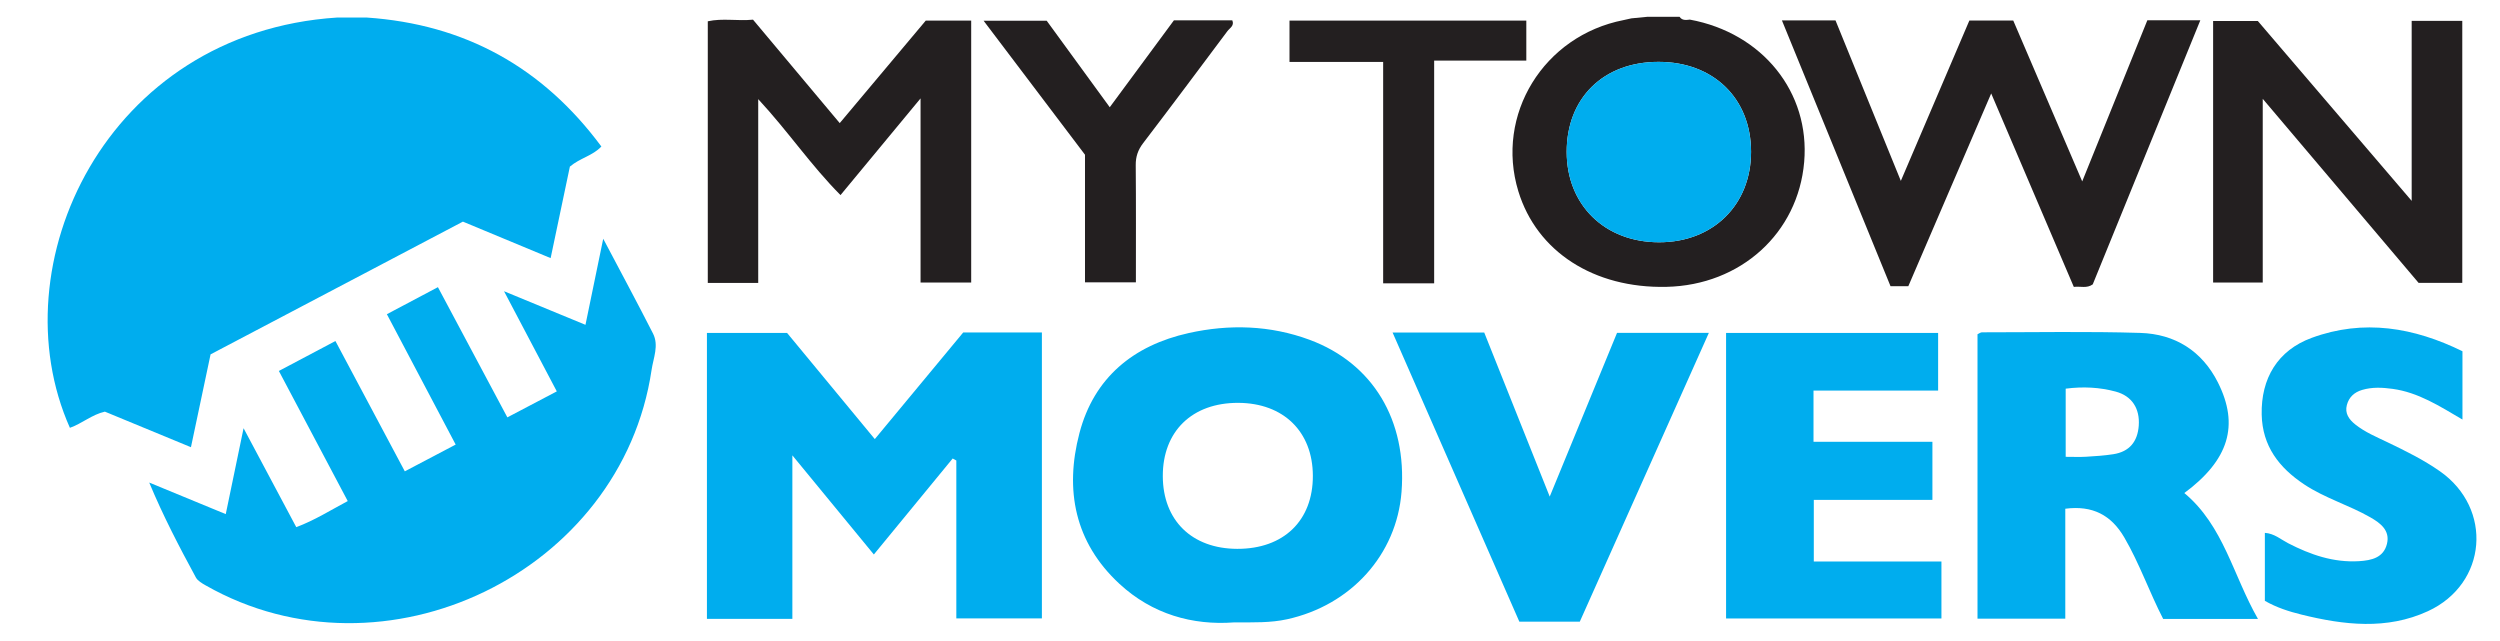 <svg xmlns="http://www.w3.org/2000/svg" width="23.88in" height="6.12in" viewBox="0 0 1719.67 440.97"><defs><style>.cls-1{fill:none;}.cls-2{fill:#231f20;}.cls-3{fill:#00adee;}</style></defs><g id="Layer_7"><path class="cls-2" d="M1162.55,13.49c50.01,9.22,82.8,50.02,78.71,97.94-4.19,49.04-43.69,84.87-94.83,86-49.95,1.1-89.2-24.23-101.9-65.77-16.09-52.65,17.4-107.13,72.44-117.84,1.8-.35,3.58-.79,5.37-1.19,3.7-.36,7.41-.72,11.12-1.08,5.2,0,10.39,0,15.59,0,2.14,0,4.29,0,6.43,0,1.8,2.68,4.46,2.24,7.08,1.95ZM1141.03,42.58c-37.92,0-63.28,24.86-63.24,62,.04,36.54,26.22,62.14,63.58,62.17,37.17.03,63.39-25.78,63.34-62.35-.05-36.69-25.93-61.81-63.67-61.82Z"></path><path class="cls-3" d="M544.86,425.96h-58.8v-196.82h55.16c19.63,23.75,39.59,47.9,60.38,73.07,20.81-25.1,40.78-49.18,60.86-73.4h54.14v196.79h-58.89v-108.66c-.84-.46-1.68-.92-2.52-1.38-17.45,21.25-34.9,42.5-54.25,66.06-19.03-23.15-36.66-44.59-56.08-68.22v112.55Z"></path><path class="cls-3" d="M848.74,428.38c-28.35,2.11-56.15-5.6-78.8-26.58-30.76-28.49-37.74-64.57-27.51-103.63,10.02-38.3,37.22-60.49,75.21-68.94,27.91-6.21,56.08-5.41,83.26,4.66,43.52,16.13,67.03,55.37,63.23,104.62-3.34,43.25-34.76,78.02-78.76,87.7-11.4,2.51-22.83,2.13-36.62,2.17ZM851.02,377.75c31.98.1,52.17-19.41,52.08-50.32-.09-30.34-20.21-50.02-51.3-50.16-31.76-.14-52.06,19.56-51.98,50.44.08,30.46,20.02,49.95,51.2,50.04Z"></path><path class="cls-3" d="M1360.55,425.8v-195.75c1.15-.52,2.11-1.33,3.07-1.33,36.33,0,72.68-.71,108.98.41,23.84.74,42.46,12.36,53.4,34.07,14.87,29.53,7.53,53.42-23.1,76.14,27.11,22.63,33.53,56.76,50.69,86.67h-65.24c-9.56-18.55-16.3-38.17-26.75-56.07-8.98-15.38-21.79-22.24-40.63-19.8v75.66h-60.42ZM1421.24,314.41c5.28,0,9.67.21,14.04-.05,6.27-.38,12.57-.78,18.76-1.75,11.09-1.72,16.69-8.68,17.49-19.63.86-11.83-4.71-20.45-15.86-23.46-11.1-2.99-22.45-3.56-34.43-2.02v46.9Z"></path><path class="cls-3" d="M1333.44,268.82h-85.77v35.25h81.84v39.98h-81.64v42.41h87.85v39.21h-148.22v-196.52h145.94v39.67Z"></path><path class="cls-2" d="M1477.45,13.94h36.46c-24.97,61.3-49.58,121.71-74.05,181.78-4.15,2.95-8.25,1.17-13.03,1.74-18.7-43.79-37.33-87.4-56.86-133.14-19.41,45.15-38.18,88.81-57.05,132.68h-12.23c-24.74-60.55-49.59-121.38-74.76-182.97h36.88c14.63,35.94,29.42,72.28,44.97,110.47,16.24-38.01,31.65-74.06,47.16-110.36h30.21c15.39,35.9,31.01,72.34,47.46,110.71,15.37-38.01,30-74.21,44.84-110.92Z"></path><path class="cls-3" d="M957.96,228.85h63.08c14.71,36.86,29.42,73.7,45.08,112.94,15.94-38.78,31.03-75.47,46.32-112.67h63.2c-29.77,66.6-59.23,132.52-88.82,198.74h-41.61c-28.63-65.31-57.56-131.3-87.25-199.01Z"></path><path class="cls-3" d="M1694.32,241.74v47.02c-15.81-9.28-30.46-18.71-48.1-21.12-7.04-.96-13.96-1.33-20.91.72-5.47,1.61-9.11,5-10.54,10.36-1.55,5.78,1.48,9.98,5.76,13.4,6.72,5.36,14.63,8.63,22.29,12.31,12.35,5.93,24.64,11.99,35.89,19.85,36.8,25.7,32.74,77.54-8.17,96.38-28.28,13.03-57.85,9.55-87.03,2.34-8.53-2.11-17.02-4.79-25.19-9.47v-46.78c6.49.42,10.99,4.53,15.99,7.11,15.37,7.94,31.27,13.45,48.89,12.37,8.54-.53,16.82-2.38,19.16-11.93,2.27-9.26-4.57-14.3-11.42-18.23-14.74-8.46-31.35-13.21-45.62-22.72-17.31-11.53-28.72-26.39-29.18-48.03-.52-24.81,10.92-44.16,34.42-52.79,35.82-13.16,70.43-7.13,103.75,9.21Z"></path><path class="cls-2" d="M521.36,194.73h-34.71V14.66c10.06-2.28,20.72-.06,31.13-1.13,19.99,23.85,39.68,47.33,59.68,71.2,20.3-24.19,39.99-47.64,59.23-70.57h31.25v180.3h-34.85v-126.74c-19.02,22.98-36.04,43.54-55.09,66.55-20.36-20.43-35.98-43.78-56.64-66.04v126.5Z"></path><path class="cls-2" d="M1694.2,194.67h-30.09c-34.88-41.19-70.35-83.08-107.25-126.65v126.42h-34.15V14.44h30.75c34.54,40.37,69.35,81.07,105.91,123.81V14.34h34.83v180.33Z"></path><path class="cls-2" d="M986.58,195h-35.1V42.61h-64.46V14.2h162.99v27.49h-63.43v153.31Z"></path><path class="cls-2" d="M719.89,14.24c14.18,19.46,28.32,38.85,43.42,59.57,14.97-20.28,29.54-40.01,44.17-59.83h40.16c1.62,3.74-1.75,5.3-3.34,7.43-19.25,25.77-38.49,51.54-58.01,77.1-3.58,4.69-5.15,9.3-5.1,15.17.24,26.58.11,53.17.11,80.65h-35.03v-87.84c-23.27-30.75-46.13-60.97-69.8-92.24h43.42Z"></path><path class="cls-3" d="M1141.03,42.58c37.74,0,63.62,25.14,63.67,61.82.05,36.57-26.17,62.39-63.34,62.35-37.36-.03-63.54-25.63-63.58-62.17-.04-37.15,25.32-62.01,63.24-62Z"></path></g><g id="Layer_2"><path class="cls-1" d="M241.67,12.3c-115.2,0-208.59,93.39-208.59,208.59s93.39,205.51,208.59,204.91c114.18-.59,208.59-89.71,208.59-204.91S356.88,12.3,241.67,12.3Z"></path><path class="cls-3" d="M231.55,12.07c6.78,0,13.55,0,20.33,0,67.48,4.6,121.05,34.14,161.53,88.77-6.14,6.48-14.71,7.9-21.68,13.84-4.21,20.02-8.61,40.94-13.24,62.97-20.37-8.47-40.09-16.67-60.38-25.11-57.59,30.29-115.33,60.66-173.67,91.35-4.4,20.8-8.82,41.71-13.51,63.91-20.29-8.39-39.69-16.4-59.23-24.48-8.84,1.98-15.73,8.18-24.08,11.13C-2.22,182.56,72.26,22.43,231.55,12.07Z"></path><path class="cls-3" d="M154.89,353.84c4.12-19.88,7.98-38.47,12.26-59.12,12.73,23.89,24.35,45.72,36.27,68.1,12.6-4.71,23.45-11.59,35.42-17.95-15.78-29.81-31.33-59.2-47.4-89.55,12.81-6.78,25.5-13.49,38.93-20.6,15.91,29.88,31.52,59.2,47.75,89.68,11.65-6.13,22.91-12.05,35.01-18.42-16.01-30.33-31.49-59.67-47.35-89.73,11.89-6.3,22.93-12.14,35.13-18.61,15.95,29.91,31.55,59.15,47.79,89.61,11.48-6.03,22.41-11.78,34.03-17.88-12.01-22.8-23.5-44.61-36.32-68.93,19.89,8.2,37.38,15.42,56.05,23.12,4.11-19.92,7.87-38.16,12.22-59.24,12.39,23.5,23.59,44.24,34.27,65.24,4.17,8.2.23,16.82-.99,25.04-20.68,139.49-183.83,218.3-306.84,148.33-2.52-1.43-5.51-3.11-6.79-5.47-11.41-21.02-22.48-42.22-32.12-65.34,17.21,7.1,34.42,14.2,52.67,21.72Z"></path></g></svg>
